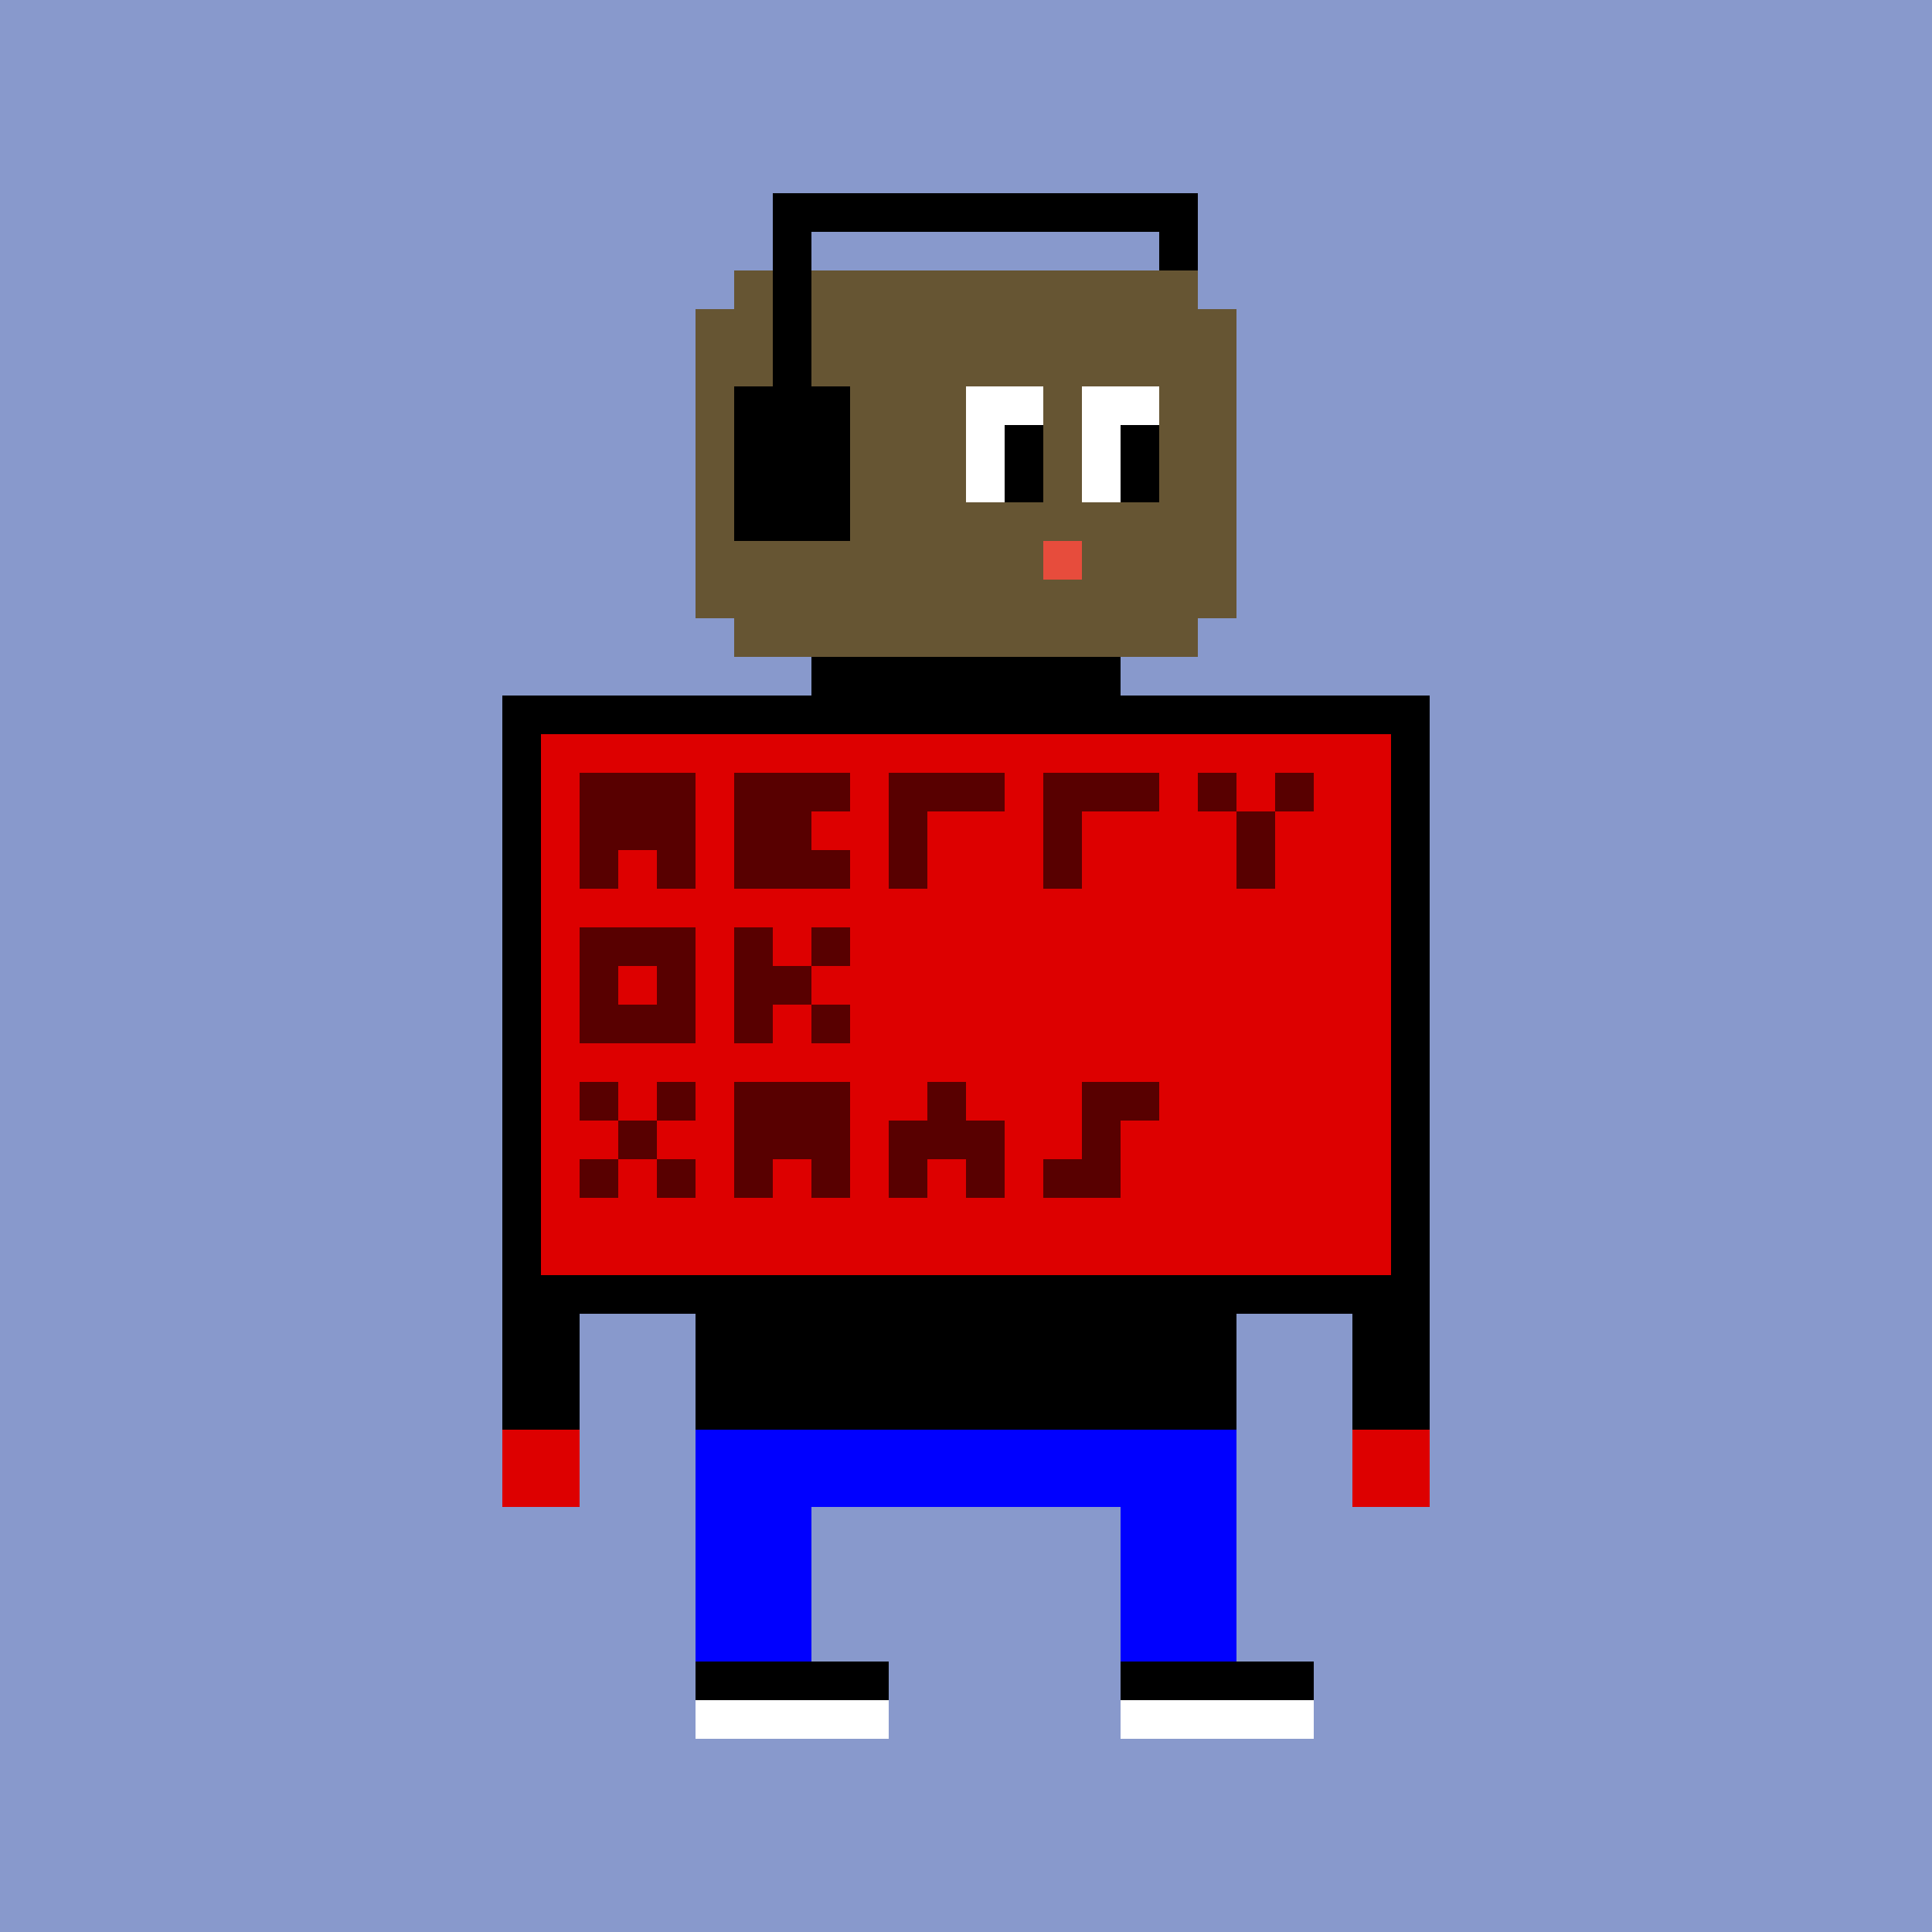 <svg xmlns="http://www.w3.org/2000/svg" preserveAspectRatio="xMinYMin meet" viewBox="0 0 500 500"> <rect x="0" y="0" width="500" height="500" style="fill:#89c"/> <rect x="190" y="70" width="120" height="100" style="fill:#653" /> <rect x="180" y="80" width="140" height="80" style="fill:#653" /> <rect x="200" y="50" width="110" height="10" style="fill:#000" /> <rect x="300" y="50" width="10" height="20" style="fill:#000" /> <rect x="200" y="50" width="10" height="60" style="fill:#000" /> <rect x="190" y="100" width="30" height="40" style="fill:#000" /> <rect x="250" y="100" width="20" height="30" style="fill:#fff" /> <rect x="280" y="100" width="20" height="30" style="fill:#fff" /> <rect x="260" y="110" width="10" height="20" style="fill:#000" /> <rect x="290" y="110" width="10" height="20" style="fill:#000" /> <rect x="270" y="140" width="10" height="10" style="fill:#e74c3c" /> <rect x="210" y="170" width="80" height="20" style="fill:#000" /> <rect x="135" y="185" width="230" height="150" style="fill:#d00;stroke-width:10;stroke:#000" /> <rect x="130" y="330" width="20" height="40" style="fill:#000" /> <rect x="350" y="330" width="20" height="40" style="fill:#000" /> <rect x="130" y="370" width="20" height="20" style="fill:#d00" /> <rect x="350" y="370" width="20" height="20" style="fill:#d00" /> <rect x="180" y="330" width="140" height="40" style="fill:#000" /> <rect x="180" y="370" width="140" height="60" style="fill:#00f" /> <rect x="210" y="390" width="80" height="40" style="fill:#89c" /> <rect x="180" y="430" width="160" height="10" style="fill:#000" /> <rect x="180" y="440" width="160" height="10" style="fill:#fff" /> <rect x="230" y="420" width="60" height="40" style="fill:#89c" /><rect x="250" y="200" width="10" height="10" style="fill:#580000" /><rect x="250" y="290" width="10" height="10" style="fill:#580000" /><rect x="250" y="300" width="10" height="10" style="fill:#580000" /><rect x="150" y="200" width="10" height="10" style="fill:#580000" /><rect x="150" y="210" width="10" height="10" style="fill:#580000" /><rect x="150" y="220" width="10" height="10" style="fill:#580000" /><rect x="150" y="240" width="10" height="10" style="fill:#580000" /><rect x="150" y="250" width="10" height="10" style="fill:#580000" /><rect x="150" y="260" width="10" height="10" style="fill:#580000" /><rect x="150" y="280" width="10" height="10" style="fill:#580000" /><rect x="150" y="300" width="10" height="10" style="fill:#580000" /><rect x="160" y="200" width="10" height="10" style="fill:#580000" /><rect x="270" y="200" width="10" height="10" style="fill:#580000" /><rect x="160" y="210" width="10" height="10" style="fill:#580000" /><rect x="270" y="210" width="10" height="10" style="fill:#580000" /><rect x="270" y="220" width="10" height="10" style="fill:#580000" /><rect x="160" y="240" width="10" height="10" style="fill:#580000" /><rect x="160" y="260" width="10" height="10" style="fill:#580000" /><rect x="160" y="290" width="10" height="10" style="fill:#580000" /><rect x="270" y="300" width="10" height="10" style="fill:#580000" /><rect x="170" y="200" width="10" height="10" style="fill:#580000" /><rect x="280" y="200" width="10" height="10" style="fill:#580000" /><rect x="170" y="210" width="10" height="10" style="fill:#580000" /><rect x="170" y="220" width="10" height="10" style="fill:#580000" /><rect x="170" y="240" width="10" height="10" style="fill:#580000" /><rect x="170" y="250" width="10" height="10" style="fill:#580000" /><rect x="170" y="260" width="10" height="10" style="fill:#580000" /><rect x="170" y="280" width="10" height="10" style="fill:#580000" /><rect x="280" y="280" width="10" height="10" style="fill:#580000" /><rect x="280" y="290" width="10" height="10" style="fill:#580000" /><rect x="170" y="300" width="10" height="10" style="fill:#580000" /><rect x="280" y="300" width="10" height="10" style="fill:#580000" /><rect x="290" y="200" width="10" height="10" style="fill:#580000" /><rect x="290" y="280" width="10" height="10" style="fill:#580000" /><rect x="190" y="200" width="10" height="10" style="fill:#580000" /><rect x="190" y="210" width="10" height="10" style="fill:#580000" /><rect x="190" y="220" width="10" height="10" style="fill:#580000" /><rect x="190" y="240" width="10" height="10" style="fill:#580000" /><rect x="190" y="250" width="10" height="10" style="fill:#580000" /><rect x="190" y="260" width="10" height="10" style="fill:#580000" /><rect x="190" y="280" width="10" height="10" style="fill:#580000" /><rect x="190" y="290" width="10" height="10" style="fill:#580000" /><rect x="190" y="300" width="10" height="10" style="fill:#580000" /><rect x="200" y="200" width="10" height="10" style="fill:#580000" /><rect x="310" y="200" width="10" height="10" style="fill:#580000" /><rect x="200" y="210" width="10" height="10" style="fill:#580000" /><rect x="200" y="220" width="10" height="10" style="fill:#580000" /><rect x="200" y="250" width="10" height="10" style="fill:#580000" /><rect x="200" y="280" width="10" height="10" style="fill:#580000" /><rect x="200" y="290" width="10" height="10" style="fill:#580000" /><rect x="210" y="200" width="10" height="10" style="fill:#580000" /><rect x="320" y="210" width="10" height="10" style="fill:#580000" /><rect x="210" y="220" width="10" height="10" style="fill:#580000" /><rect x="320" y="220" width="10" height="10" style="fill:#580000" /><rect x="210" y="240" width="10" height="10" style="fill:#580000" /><rect x="210" y="260" width="10" height="10" style="fill:#580000" /><rect x="210" y="280" width="10" height="10" style="fill:#580000" /><rect x="210" y="290" width="10" height="10" style="fill:#580000" /><rect x="210" y="300" width="10" height="10" style="fill:#580000" /><rect x="330" y="200" width="10" height="10" style="fill:#580000" /><rect x="230" y="200" width="10" height="10" style="fill:#580000" /><rect x="230" y="210" width="10" height="10" style="fill:#580000" /><rect x="230" y="220" width="10" height="10" style="fill:#580000" /><rect x="230" y="290" width="10" height="10" style="fill:#580000" /><rect x="230" y="300" width="10" height="10" style="fill:#580000" /><rect x="240" y="200" width="10" height="10" style="fill:#580000" /><rect x="240" y="280" width="10" height="10" style="fill:#580000" /><rect x="240" y="290" width="10" height="10" style="fill:#580000" /></svg>